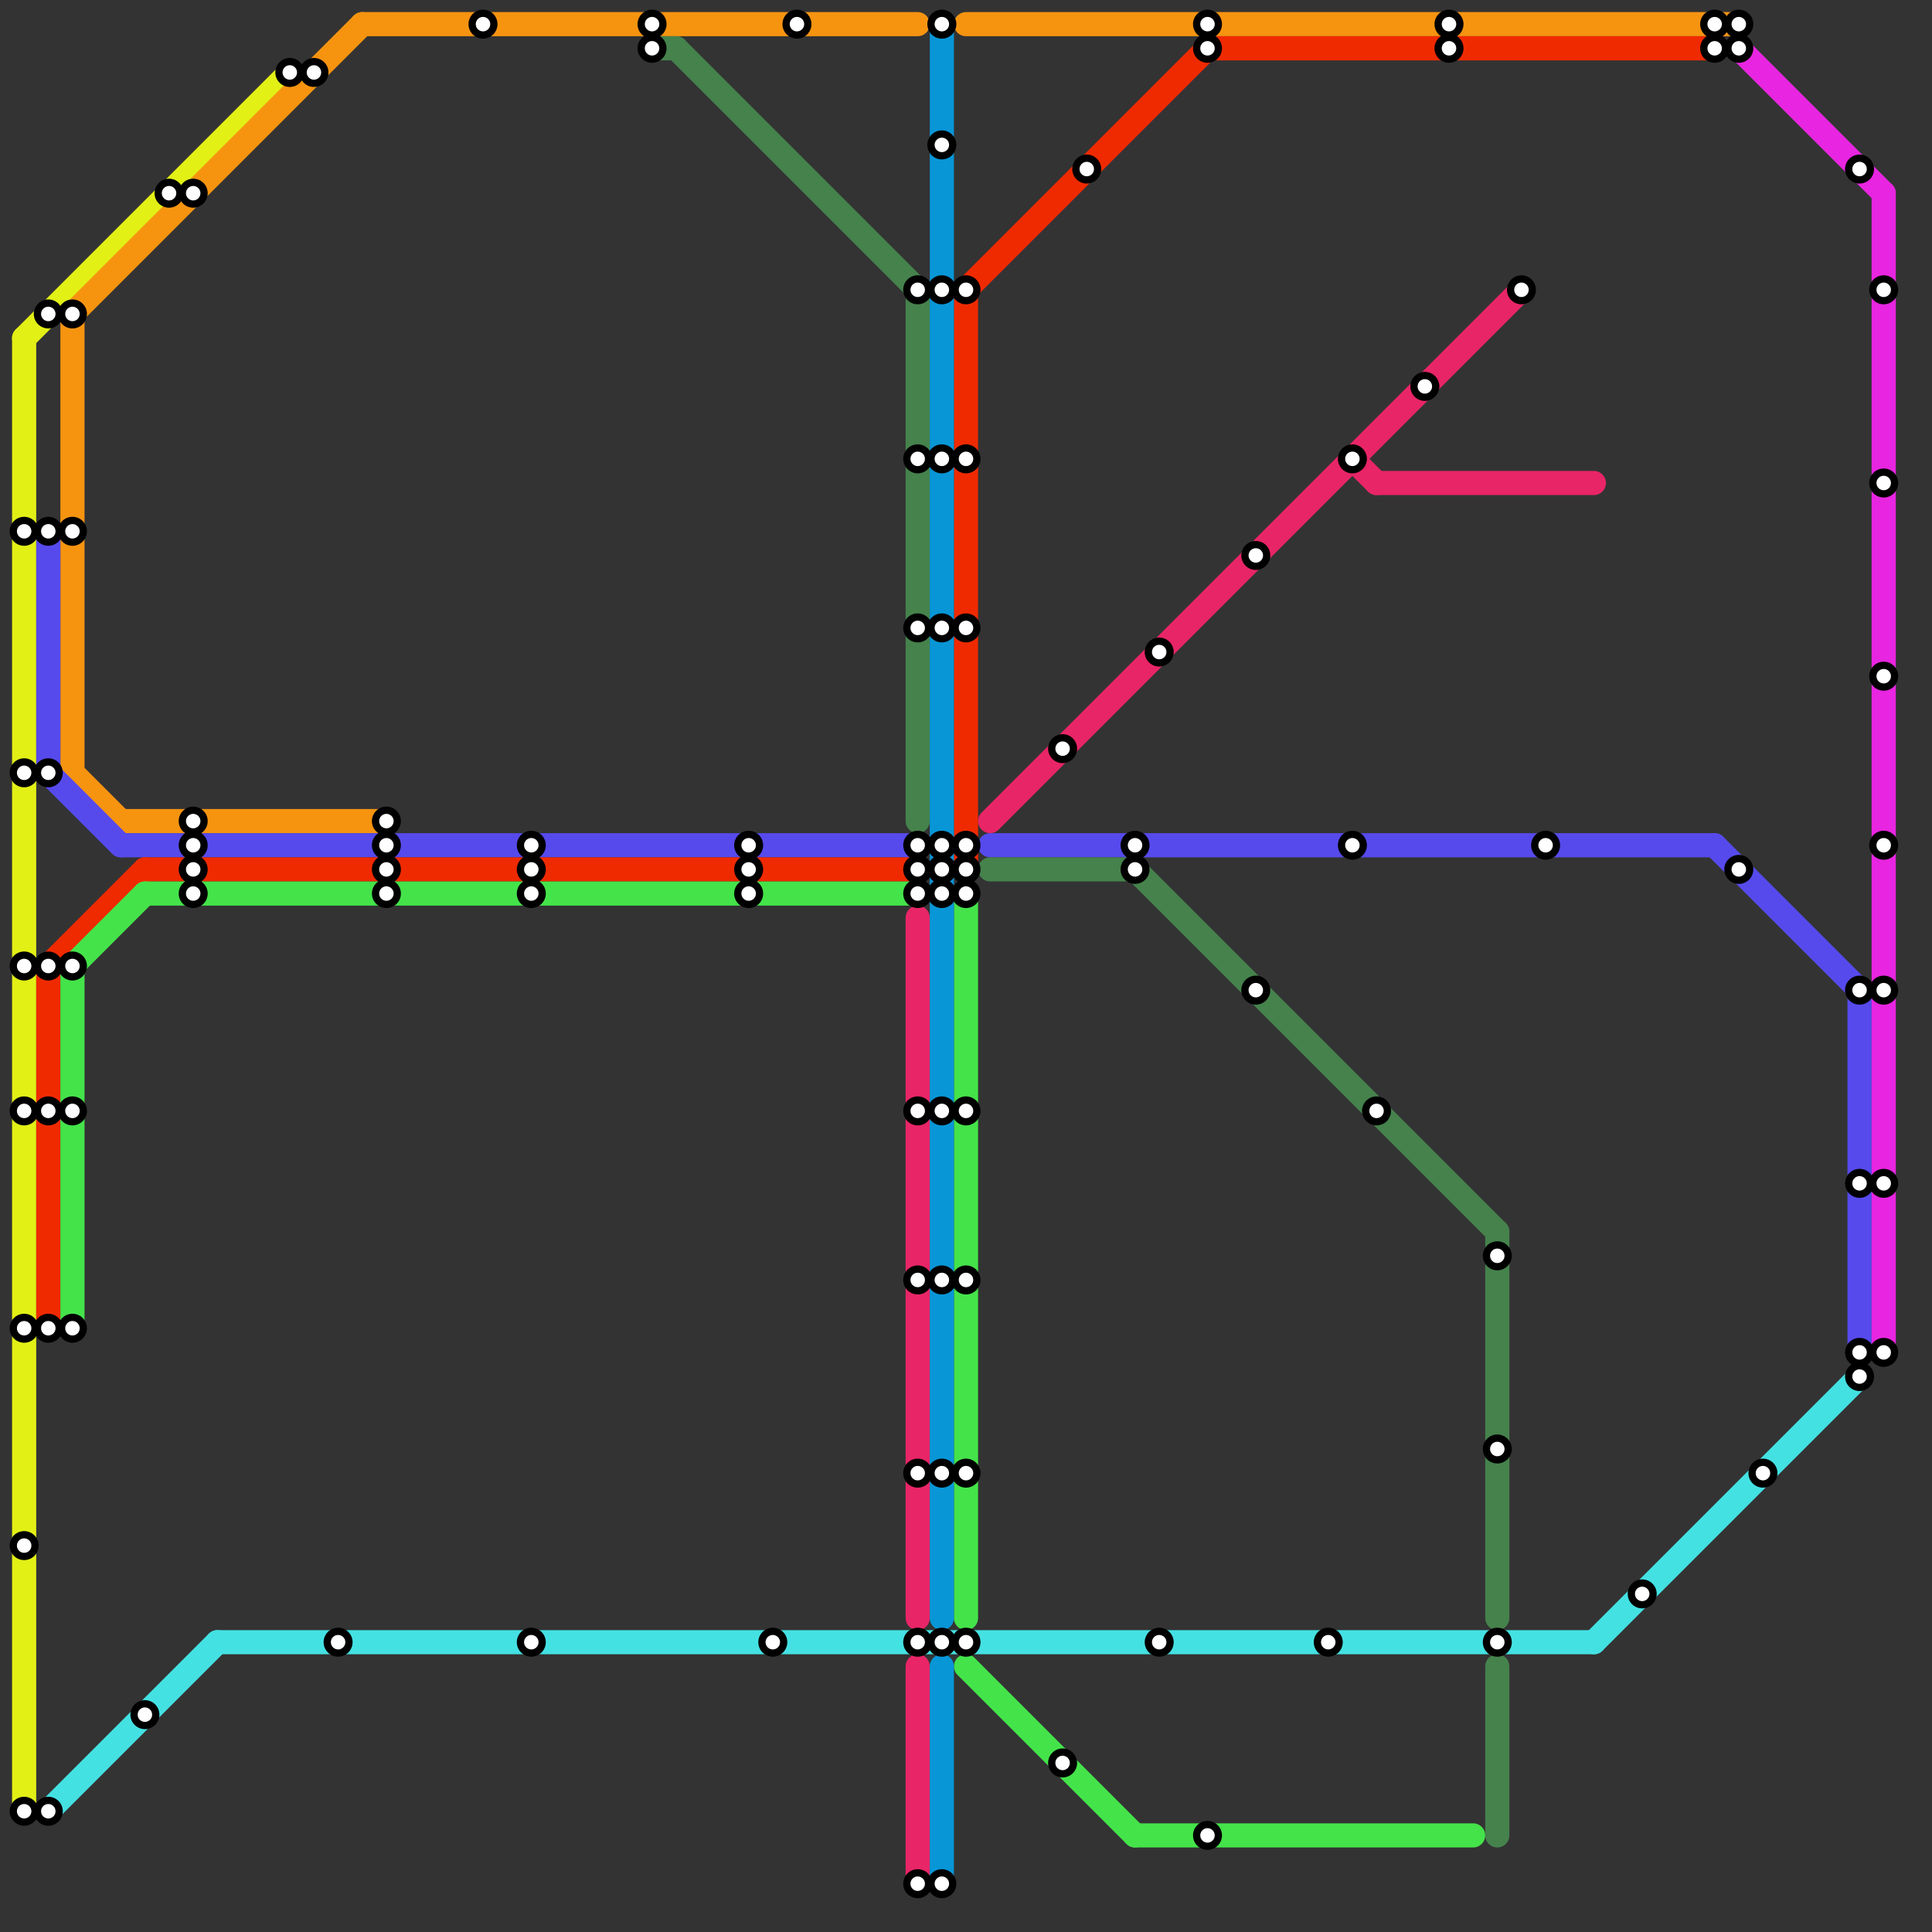 
<svg version="1.1" xmlns="http://www.w3.org/2000/svg" viewBox="0 0 80 80">
<rect x="0" y="0" width="80" height="80" fill="#333333" stroke="none"/>
<style>text { font: 1px Helvetica; font-weight: 600; white-space: pre; dominant-baseline: central; } line { stroke-width: 1; fill: none; stroke-linecap: round; stroke-linejoin: round; } .c0 { stroke: #e2f016 } .c1 { stroke: #f69410 } .c2 { stroke: #564aec } .c3 { stroke: #f02a00 } .c4 { stroke: #44e34a } .c5 { stroke: #44e1e3 } .c6 { stroke: #45824c } .c7 { stroke: #e82567 } .c8 { stroke: #0896d7 } .c9 { stroke: #e825e0 }</style><defs><g id="wm-xf"><circle r="1.2" fill="#000"/><circle r="0.9" fill="#fff"/><circle r="0.6" fill="#000"/><circle r="0.3" fill="#fff"/></g><g id="wm"><circle r="0.6" fill="#000"/><circle r="0.3" fill="#fff"/></g></defs><line class="c0" x1="1" y1="14" x2="1" y2="75"/><line class="c0" x1="1" y1="14" x2="12" y2="3"/><line class="c1" x1="40" y1="1" x2="72" y2="1"/><line class="c1" x1="3" y1="13" x2="3" y2="32"/><line class="c1" x1="15" y1="1" x2="38" y2="1"/><line class="c1" x1="5" y1="34" x2="16" y2="34"/><line class="c1" x1="3" y1="32" x2="5" y2="34"/><line class="c1" x1="3" y1="13" x2="15" y2="1"/><line class="c2" x1="5" y1="35" x2="38" y2="35"/><line class="c2" x1="41" y1="35" x2="71" y2="35"/><line class="c2" x1="77" y1="41" x2="77" y2="56"/><line class="c2" x1="2" y1="22" x2="2" y2="32"/><line class="c2" x1="71" y1="35" x2="77" y2="41"/><line class="c2" x1="2" y1="32" x2="5" y2="35"/><line class="c3" x1="50" y1="2" x2="71" y2="2"/><line class="c3" x1="2" y1="40" x2="6" y2="36"/><line class="c3" x1="6" y1="36" x2="38" y2="36"/><line class="c3" x1="2" y1="40" x2="2" y2="55"/><line class="c3" x1="40" y1="12" x2="40" y2="36"/><line class="c3" x1="40" y1="12" x2="50" y2="2"/><line class="c4" x1="6" y1="37" x2="38" y2="37"/><line class="c4" x1="40" y1="69" x2="47" y2="76"/><line class="c4" x1="47" y1="76" x2="61" y2="76"/><line class="c4" x1="3" y1="40" x2="6" y2="37"/><line class="c4" x1="40" y1="37" x2="40" y2="67"/><line class="c4" x1="3" y1="40" x2="3" y2="55"/><line class="c5" x1="66" y1="68" x2="77" y2="57"/><line class="c5" x1="9" y1="68" x2="66" y2="68"/><line class="c5" x1="2" y1="75" x2="9" y2="68"/><line class="c6" x1="41" y1="36" x2="47" y2="36"/><line class="c6" x1="62" y1="69" x2="62" y2="76"/><line class="c6" x1="27" y1="2" x2="28" y2="2"/><line class="c6" x1="62" y1="51" x2="62" y2="67"/><line class="c6" x1="28" y1="2" x2="38" y2="12"/><line class="c6" x1="47" y1="36" x2="62" y2="51"/><line class="c6" x1="38" y1="12" x2="38" y2="34"/><line class="c7" x1="38" y1="69" x2="38" y2="78"/><line class="c7" x1="56" y1="19" x2="57" y2="20"/><line class="c7" x1="57" y1="20" x2="66" y2="20"/><line class="c7" x1="41" y1="34" x2="63" y2="12"/><line class="c7" x1="38" y1="38" x2="38" y2="67"/><line class="c8" x1="39" y1="1" x2="39" y2="67"/><line class="c8" x1="39" y1="69" x2="39" y2="78"/><line class="c9" x1="72" y1="2" x2="78" y2="8"/><line class="c9" x1="78" y1="8" x2="78" y2="56"/>

<use x="1" y="22" href="#wm"/><use x="1" y="32" href="#wm"/><use x="1" y="40" href="#wm"/><use x="1" y="46" href="#wm"/><use x="1" y="55" href="#wm"/><use x="1" y="64" href="#wm"/><use x="1" y="75" href="#wm"/><use x="12" y="3" href="#wm"/><use x="13" y="3" href="#wm"/><use x="14" y="68" href="#wm"/><use x="16" y="34" href="#wm"/><use x="16" y="35" href="#wm"/><use x="16" y="36" href="#wm"/><use x="16" y="37" href="#wm"/><use x="2" y="13" href="#wm"/><use x="2" y="22" href="#wm"/><use x="2" y="32" href="#wm"/><use x="2" y="40" href="#wm"/><use x="2" y="46" href="#wm"/><use x="2" y="55" href="#wm"/><use x="2" y="75" href="#wm"/><use x="20" y="1" href="#wm"/><use x="22" y="35" href="#wm"/><use x="22" y="36" href="#wm"/><use x="22" y="37" href="#wm"/><use x="22" y="68" href="#wm"/><use x="27" y="1" href="#wm"/><use x="27" y="2" href="#wm"/><use x="3" y="13" href="#wm"/><use x="3" y="22" href="#wm"/><use x="3" y="40" href="#wm"/><use x="3" y="46" href="#wm"/><use x="3" y="55" href="#wm"/><use x="31" y="35" href="#wm"/><use x="31" y="36" href="#wm"/><use x="31" y="37" href="#wm"/><use x="32" y="68" href="#wm"/><use x="33" y="1" href="#wm"/><use x="38" y="12" href="#wm"/><use x="38" y="19" href="#wm"/><use x="38" y="26" href="#wm"/><use x="38" y="35" href="#wm"/><use x="38" y="36" href="#wm"/><use x="38" y="37" href="#wm"/><use x="38" y="46" href="#wm"/><use x="38" y="53" href="#wm"/><use x="38" y="61" href="#wm"/><use x="38" y="68" href="#wm"/><use x="38" y="78" href="#wm"/><use x="39" y="1" href="#wm"/><use x="39" y="12" href="#wm"/><use x="39" y="19" href="#wm"/><use x="39" y="26" href="#wm"/><use x="39" y="35" href="#wm"/><use x="39" y="36" href="#wm"/><use x="39" y="37" href="#wm"/><use x="39" y="46" href="#wm"/><use x="39" y="53" href="#wm"/><use x="39" y="6" href="#wm"/><use x="39" y="61" href="#wm"/><use x="39" y="68" href="#wm"/><use x="39" y="78" href="#wm"/><use x="40" y="12" href="#wm"/><use x="40" y="19" href="#wm"/><use x="40" y="26" href="#wm"/><use x="40" y="35" href="#wm"/><use x="40" y="36" href="#wm"/><use x="40" y="37" href="#wm"/><use x="40" y="46" href="#wm"/><use x="40" y="53" href="#wm"/><use x="40" y="61" href="#wm"/><use x="40" y="68" href="#wm"/><use x="44" y="31" href="#wm"/><use x="44" y="73" href="#wm"/><use x="45" y="7" href="#wm"/><use x="47" y="35" href="#wm"/><use x="47" y="36" href="#wm"/><use x="48" y="27" href="#wm"/><use x="48" y="68" href="#wm"/><use x="50" y="1" href="#wm"/><use x="50" y="2" href="#wm"/><use x="50" y="76" href="#wm"/><use x="52" y="23" href="#wm"/><use x="52" y="41" href="#wm"/><use x="55" y="68" href="#wm"/><use x="56" y="19" href="#wm"/><use x="56" y="35" href="#wm"/><use x="57" y="46" href="#wm"/><use x="59" y="16" href="#wm"/><use x="6" y="71" href="#wm"/><use x="60" y="1" href="#wm"/><use x="60" y="2" href="#wm"/><use x="62" y="52" href="#wm"/><use x="62" y="60" href="#wm"/><use x="62" y="68" href="#wm"/><use x="63" y="12" href="#wm"/><use x="64" y="35" href="#wm"/><use x="68" y="66" href="#wm"/><use x="7" y="8" href="#wm"/><use x="71" y="1" href="#wm"/><use x="71" y="2" href="#wm"/><use x="72" y="1" href="#wm"/><use x="72" y="2" href="#wm"/><use x="72" y="36" href="#wm"/><use x="73" y="61" href="#wm"/><use x="77" y="41" href="#wm"/><use x="77" y="49" href="#wm"/><use x="77" y="56" href="#wm"/><use x="77" y="57" href="#wm"/><use x="77" y="7" href="#wm"/><use x="78" y="12" href="#wm"/><use x="78" y="20" href="#wm"/><use x="78" y="28" href="#wm"/><use x="78" y="35" href="#wm"/><use x="78" y="41" href="#wm"/><use x="78" y="49" href="#wm"/><use x="78" y="56" href="#wm"/><use x="8" y="34" href="#wm"/><use x="8" y="35" href="#wm"/><use x="8" y="36" href="#wm"/><use x="8" y="37" href="#wm"/><use x="8" y="8" href="#wm"/>
</svg>

